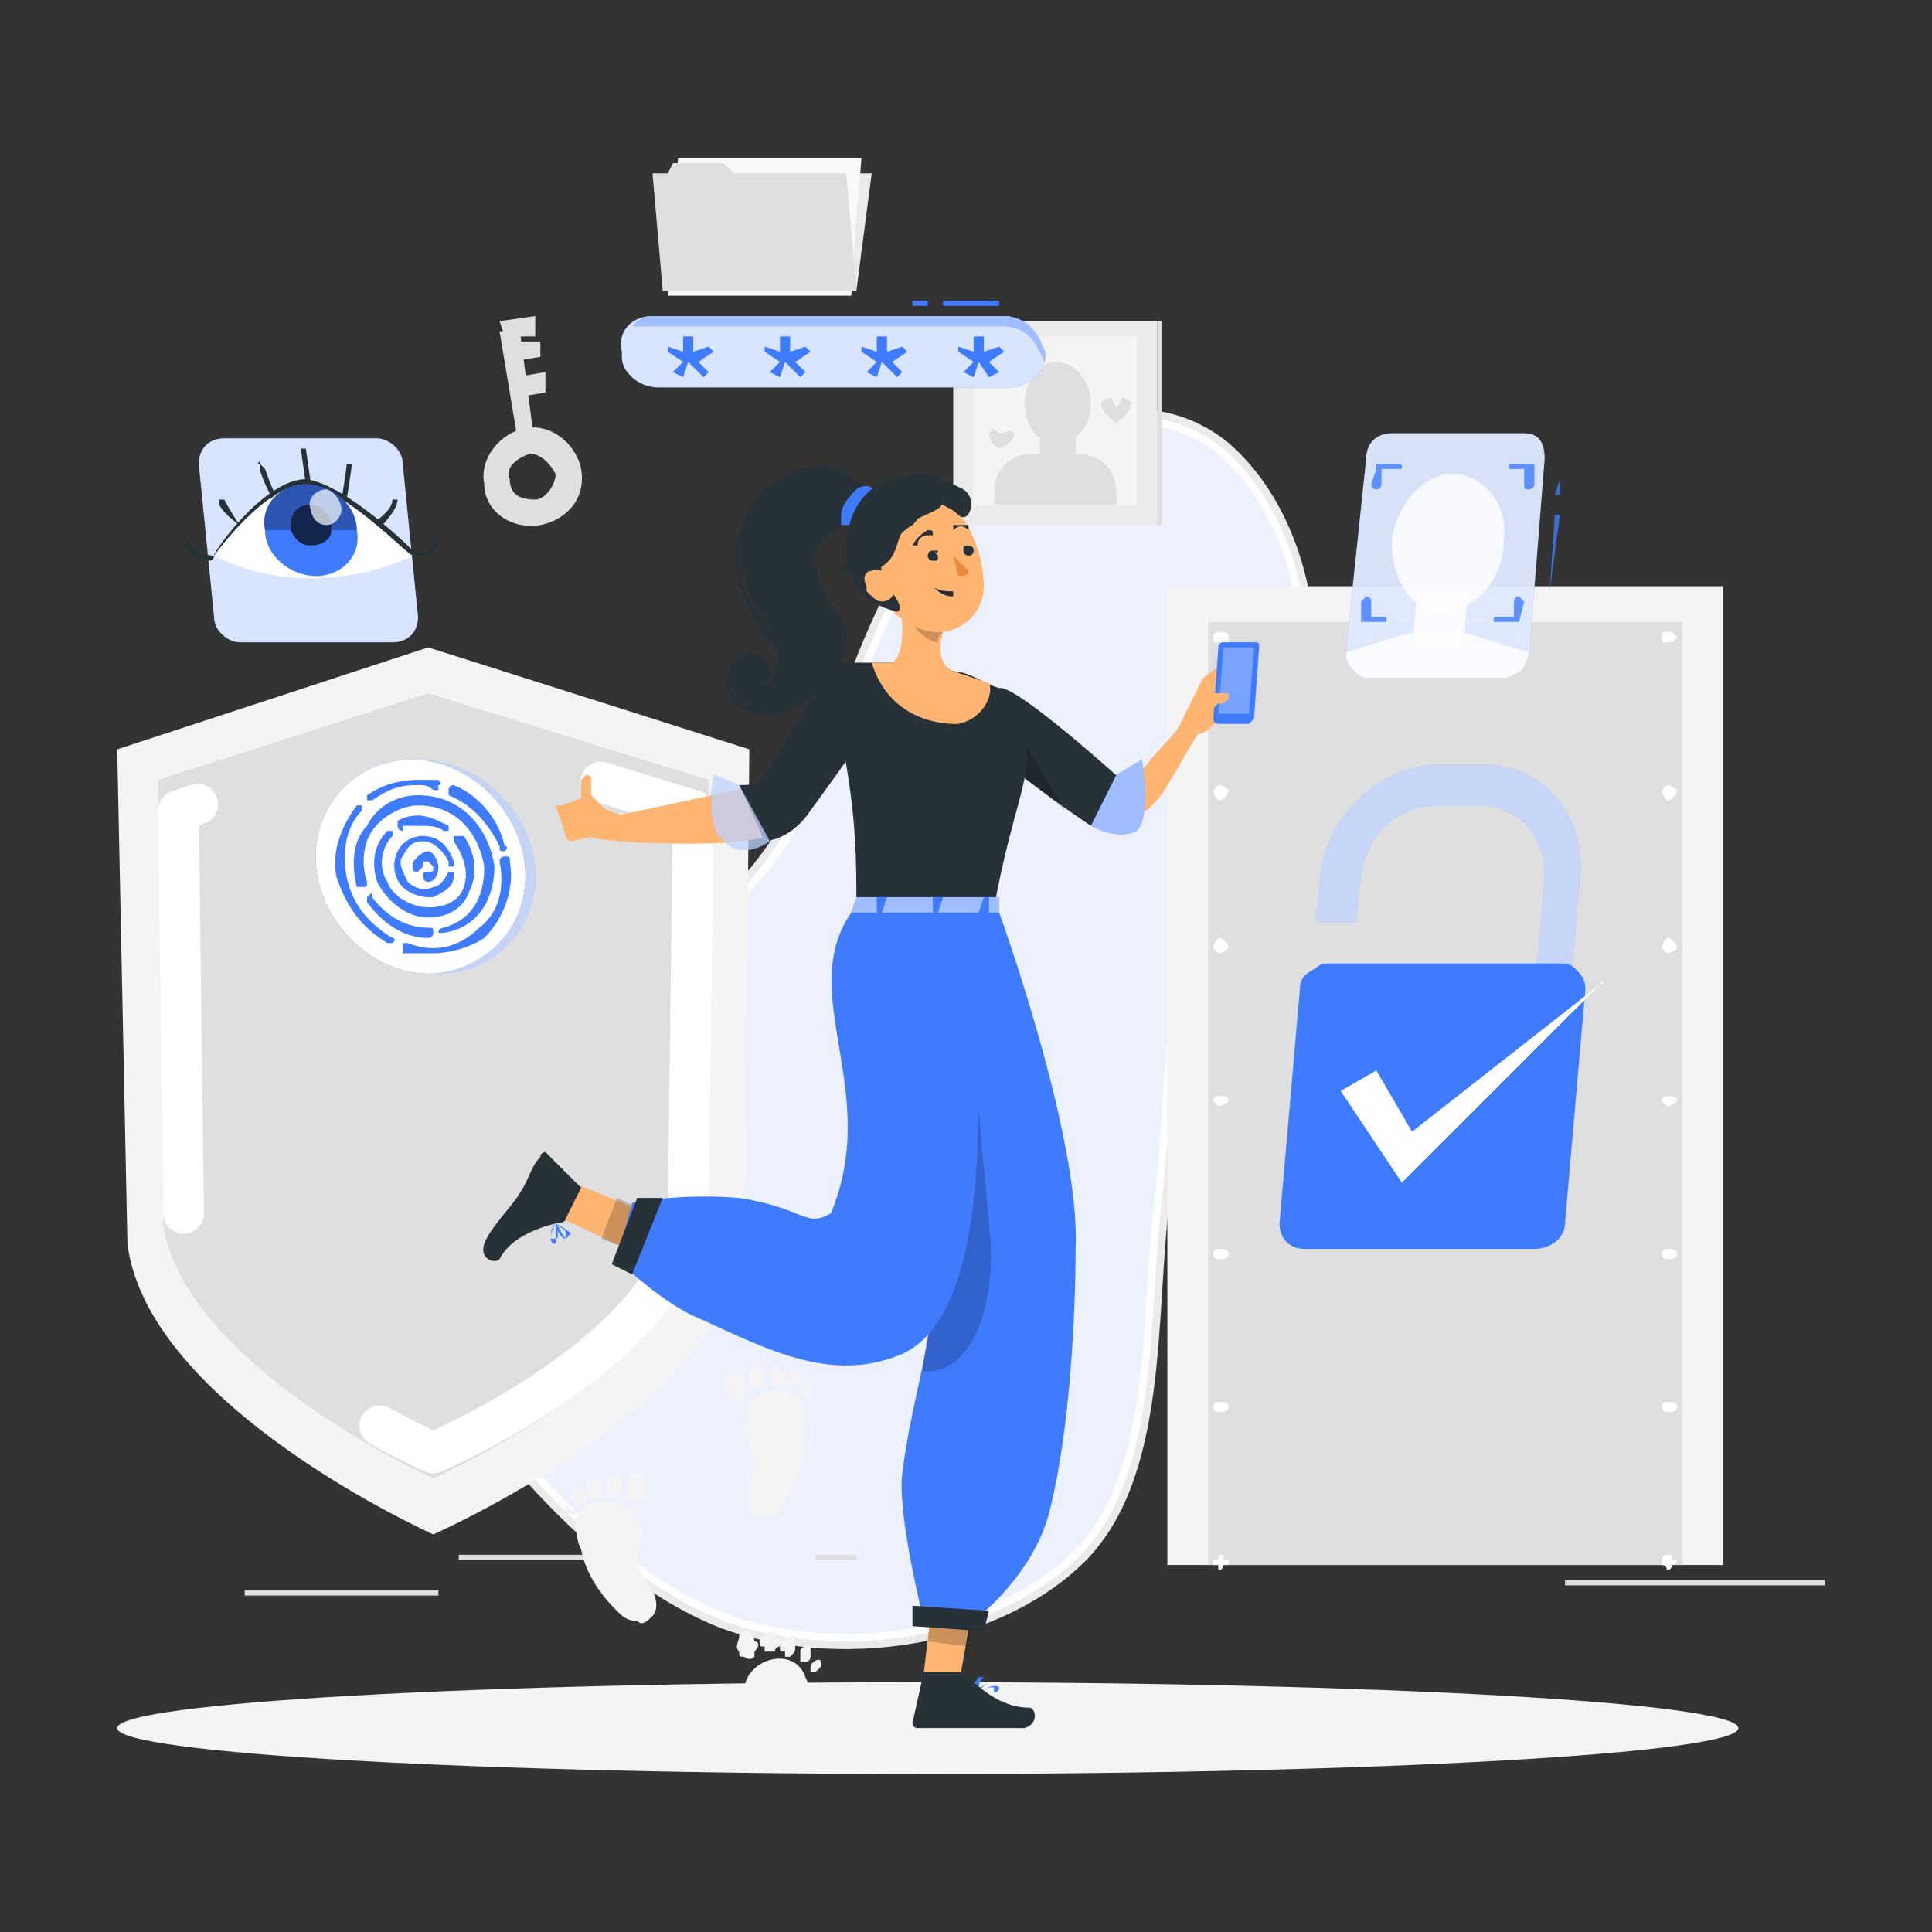 <svg xmlns="http://www.w3.org/2000/svg" xmlns:xlink="http://www.w3.org/1999/xlink" xmlns:xodm="http://www.corel.com/coreldraw/odm/2003" xml:space="preserve" width="625px" height="625px" style="shape-rendering:geometricPrecision; text-rendering:geometricPrecision; image-rendering:optimizeQuality; fill-rule:evenodd; clip-rule:evenodd" viewBox="0 0 3.79 3.79"><rect x="0" y="0" width="3.79" height="3.79" fill="#333333" stroke="none"/> <defs> <style type="text/css"> .str0 {stroke:white;stroke-width:0.03;stroke-miterlimit:2.613;stroke-opacity:0.902} .str1 {stroke:white;stroke-width:0.08;stroke-linecap:round;stroke-linejoin:round;stroke-miterlimit:10;stroke-dasharray:0.83} .fil24 {fill:none} .fil4 {fill:none;fill-rule:nonzero} .fil15 {fill:#263138;fill-rule:nonzero} .fil8 {fill:#3F7BFF;fill-rule:nonzero} .fil3 {fill:#DFDFDF;fill-rule:nonzero} .fil6 {fill:#EBEBEB;fill-rule:nonzero} .fil23 {fill:#ED893D;fill-rule:nonzero} .fil0 {fill:#F4F4F4;fill-rule:nonzero} .fil7 {fill:#F9F9F9;fill-rule:nonzero} .fil20 {fill:#FFB572;fill-rule:nonzero} .fil5 {fill:white;fill-rule:nonzero} .fil22 {fill:black;fill-rule:nonzero;fill-opacity:0.2} .fil16 {fill:black;fill-rule:nonzero;fill-opacity:0.302} .fil21 {fill:white;fill-rule:nonzero;fill-opacity:0.302} .fil9 {fill:#3F7BFF;fill-rule:nonzero;fill-opacity:0.4} .fil10 {fill:white;fill-rule:nonzero;fill-opacity:0.4} .fil14 {fill:#3F7BFF;fill-rule:nonzero;fill-opacity:0.502} .fil12 {fill:white;fill-rule:nonzero;fill-opacity:0.502} .fil17 {fill:black;fill-rule:nonzero;fill-opacity:0.702} .fil19 {fill:#3F7BFF;fill-rule:nonzero;fill-opacity:0.702} .fil18 {fill:white;fill-rule:nonzero;fill-opacity:0.702} .fil13 {fill:#3F7BFF;fill-rule:nonzero;fill-opacity:0.8} .fil11 {fill:white;fill-rule:nonzero;fill-opacity:0.8} .fil1 {fill:#3F7BFF;fill-rule:nonzero;fill-opacity:0.902} .fil2 {fill:white;fill-rule:nonzero;fill-opacity:0.902} </style> </defs> <g id="DESIGNED_x0020_BY_x0020_FREEPIK">  <g id="_1991845015312"> <g> <path class="fil0" d="M1.82 3.3c0.88,0 1.59,0.04 1.59,0.09 0,0.05 -0.71,0.09 -1.59,0.09 -0.88,0 -1.59,-0.04 -1.59,-0.09 0,-0.05 0.71,-0.09 1.59,-0.09z"></path> </g> <g> <g> <path class="fil1" d="M1.89 0.97c-0.12,0.12 -0.18,0.28 -0.24,0.44 -0.06,0.15 -0.14,0.31 -0.28,0.41 -0.1,0.06 -0.25,0.03 -0.35,0.09 -0.17,0.08 -0.24,0.16 -0.28,0.34 -0.05,0.23 0.32,0.79 0.68,0.93 0.22,0.08 0.52,0.04 0.69,-0.12 0.17,-0.16 0.14,-0.48 0.17,-0.71 0.02,-0.17 0.01,-0.34 0.07,-0.5 0.05,-0.14 0.15,-0.26 0.19,-0.4 0.06,-0.19 0.01,-0.44 -0.14,-0.57 -0.16,-0.13 -0.39,-0.04 -0.51,0.09z"></path> </g> <g> <path class="fil2 str0" d="M1.89 0.97c-0.12,0.12 -0.18,0.28 -0.24,0.44 -0.06,0.15 -0.14,0.31 -0.28,0.41 -0.1,0.06 -0.25,0.03 -0.35,0.09 -0.17,0.08 -0.24,0.16 -0.28,0.34 -0.05,0.23 0.32,0.79 0.68,0.93 0.22,0.08 0.52,0.04 0.69,-0.12 0.17,-0.16 0.14,-0.48 0.17,-0.71 0.02,-0.17 0.01,-0.34 0.07,-0.5 0.05,-0.14 0.15,-0.26 0.19,-0.4 0.06,-0.19 0.01,-0.44 -0.14,-0.57 -0.16,-0.13 -0.39,-0.04 -0.51,0.09z"></path> </g> </g> <g> <g> <g> <path class="fil0" d="M1.47 1.47l-0.01 0.97c-0.04,0.32 -0.61,0.57 -0.61,0.57 0,0 -0.56,-0.25 -0.6,-0.57l-0.02 -0.97 0.61 -0.2 0.63 0.2z"></path> </g> <path class="fil3" d="M1.39 1.53l-0.01 0.87c-0.03,0.28 -0.53,0.5 -0.53,0.5 0,0 -0.49,-0.22 -0.53,-0.5l-0.01 -0.87 0.53 -0.17 0.55 0.17z"></path> </g> <line class="fil4 str1" x1="1.36" y1="1.59" x2="1.35" y2="2.38"></line> <path class="fil4 str1" d="M1.35 2.38c-0.03,0.27 -0.5,0.47 -0.5,0.47 0,0 -0.46,-0.2 -0.49,-0.47"></path> <polyline class="fil4 str1" points="0.36,2.38 0.35,1.59 0.84,1.43 1.36,1.59 "></polyline> </g> <g> <g> <polygon class="fil0" points="3.38,3.07 2.29,3.07 2.29,1.15 3.38,1.15 "></polygon> <polygon class="fil3" points="3.3,3.07 2.37,3.07 2.37,1.22 3.3,1.22 "></polygon> </g> <g> <g> <path class="fil5" d="M2.39 3.08c0,0 0,0 0,0 0,-0.01 0,-0.01 0,-0.01 -0.01,0 -0.01,0 -0.01,0 0,0 0,0 0,-0.01 0,0 0,0 0.01,0 0,-0.01 0,-0.01 0.01,-0.01 0,0 0,0 0,0 0,0 0,0 0,0 0,0 0,0 0,0.01 0,0 0,0 0,0 0.01,0 0.01,0 0.01,0 0,0 0,0 0,0 0,0 0,0 0,0 0,0.01 0,0.01 0,0.01 0,0 -0.01,0 -0.01,0 0,0 0,0.01 -0.01,0.01z"></path> </g> <g> <path class="fil5" d="M2.38 2.76c0,-0.01 0.01,-0.01 0.01,-0.01 0.01,0 0.02,0 0.02,0.01 0,0.01 -0.01,0.01 -0.02,0.01 0,0 -0.01,0 -0.01,-0.01zm0 -0.3l0 0c0,-0.01 0.01,-0.01 0.01,-0.01 0.01,0 0.02,0 0.02,0.01 0,0.01 -0.01,0.01 -0.02,0.01 0,0 -0.01,0 -0.01,-0.01zm0 -0.3l0 0c0,-0.01 0.01,-0.01 0.01,-0.01 0.01,0 0.02,0 0.02,0.01 0,0 -0.01,0.01 -0.02,0.01 0,0 -0.01,-0.01 -0.01,-0.01zm0 -0.3l0 0c0,-0.01 0.01,-0.02 0.01,-0.02 0.01,0 0.02,0.01 0.02,0.02 0,0 -0.01,0.01 -0.02,0.01 0,0 -0.01,-0.01 -0.01,-0.01zm0 -0.31l0 0c0,0 0.01,-0.01 0.01,-0.01 0.01,0 0.02,0.01 0.02,0.01 0,0.01 -0.01,0.02 -0.02,0.02 0,0 -0.01,-0.01 -0.01,-0.02z"></path> </g> <g> <path class="fil5" d="M2.39 1.26c0,0 0,0 0,0 0,0 -0.01,0 -0.01,0 0,0 0,0 0,0 0,-0.01 0,-0.01 0,-0.01 0,0 0,0 0,0 0,0 0,-0.01 0.01,-0.01 0,0 0,0 0,0 0,0 0,0 0,0 0,0 0,0 0,0 0,0 0.01,0 0.01,0 0,0 0,0 0,0 0,0 0,0 0,0 0,0 0,0 0,0 0.01,0 0.01,0.01 0.01,0.01 0,0 0,0 0,0 0,0 0,0 0,0.01 0,0 0,0 -0.01,0 0,0 0,0 0,0 0,0 0,0 -0.01,0z"></path> </g> <g> <path class="fil5" d="M2.97 1.25c0,-0.01 0,-0.01 0.01,-0.01 0.01,0 0.01,0 0.01,0.01 0,0.01 0,0.01 -0.01,0.01 -0.01,0 -0.01,0 -0.01,-0.01zm-0.29 0l0 0c0,-0.01 0,-0.01 0.01,-0.01 0,0 0.01,0 0.01,0.01 0,0.01 -0.01,0.01 -0.01,0.01 -0.01,0 -0.01,0 -0.01,-0.01z"></path> </g> <g> <path class="fil5" d="M3.27 1.26c0,0 0,0 0,0 0,0 0,0 0,0 0,0 0,0 0,0 0,0 -0.01,0 -0.01,0 0,0 0,-0.01 0,-0.01 0,0 0,-0.01 0,-0.01 0,0 0.01,0 0.01,0 0,0 0,0 0,0 0,0 0,0 0,0 0,0 0,0 0.01,0 0,0 0,0 0,0 0,0 0,0 0,0 0,0 0,0 0,0 0,0 0.01,0.01 0.01,0.01 0,0 -0.01,0.01 -0.01,0.01 0,0 0,0 0,0 0,0 0,0 0,0 0,0 0,0 0,0 -0.01,0 -0.01,0 -0.01,0z"></path> </g> <g> <path class="fil5" d="M3.26 2.76c0,-0.01 0.01,-0.01 0.01,-0.01 0.01,0 0.02,0 0.02,0.01 0,0.01 -0.01,0.01 -0.02,0.01 0,0 -0.01,0 -0.01,-0.01zm0 -0.3l0 0c0,-0.01 0.01,-0.01 0.01,-0.01 0.01,0 0.02,0 0.02,0.01 0,0.01 -0.01,0.01 -0.02,0.01 0,0 -0.01,0 -0.01,-0.01zm0 -0.3l0 0c0,-0.01 0.01,-0.01 0.01,-0.01 0.01,0 0.02,0 0.02,0.01 0,0 -0.01,0.01 -0.02,0.01 0,0 -0.01,-0.01 -0.01,-0.01zm0 -0.3l0 0c0,-0.01 0.01,-0.02 0.01,-0.02 0.01,0 0.02,0.01 0.02,0.02 0,0 -0.01,0.01 -0.02,0.01 0,0 -0.01,-0.01 -0.01,-0.01zm0 -0.31l0 0c0,0 0.01,-0.01 0.01,-0.01 0.01,0 0.02,0.01 0.02,0.01 0,0.01 -0.01,0.02 -0.02,0.02 0,0 -0.01,-0.01 -0.01,-0.02z"></path> </g> <g> <path class="fil5" d="M3.27 3.08c0,0 0,-0.01 -0.01,-0.01 0,0 0,0 0,-0.01 0,0 0,0 0,0 0,-0.01 0.01,-0.01 0.01,-0.01 0,0 0,0 0,0 0,0 0,0 0,0 0,0 0,0 0.01,0 0,0 0,0 0,0 0,0 0,0 0,0 0,0 0,0 0,0.01 0,0 0.01,0 0.01,0 0,0.01 -0.01,0.01 -0.01,0.01 0,0 0,0.01 -0.01,0.01z"></path> </g> </g> </g> <g> <polygon class="fil3" points="0.21,3.07 0.55,3.07 0.55,3.07 0.21,3.07 "></polygon> <polygon class="fil3" points="0.9,3.05 1.24,3.05 1.24,3.06 0.9,3.06 "></polygon> <polygon class="fil3" points="1.6,3.05 1.68,3.05 1.68,3.06 1.6,3.06 "></polygon> <polygon class="fil3" points="0.48,3.12 0.86,3.12 0.86,3.13 0.48,3.13 "></polygon> <polygon class="fil3" points="1.99,3.07 2.17,3.07 2.17,3.07 1.99,3.07 "></polygon> <polygon class="fil3" points="2.24,3.07 2.47,3.07 2.47,3.07 2.24,3.07 "></polygon> <polygon class="fil3" points="3.07,3.1 3.58,3.1 3.58,3.11 3.07,3.11 "></polygon> </g> <g> <polygon class="fil6" points="1.68,0.57 1.31,0.57 1.33,0.34 1.71,0.34 "></polygon> <polygon class="fil7" points="1.69,0.31 1.68,0.43 1.67,0.58 1.31,0.58 1.33,0.31 "></polygon> <polygon class="fil3" points="1.66,0.34 1.68,0.57 1.3,0.57 1.28,0.34 1.31,0.34 1.32,0.32 1.42,0.32 1.44,0.34 "></polygon> </g> <g> <g> <polygon class="fil6" points="2.27,1.03 1.87,1.03 1.87,0.63 2.27,0.63 "></polygon> <polygon class="fil3" points="2.27,0.63 2.28,0.63 2.28,1.03 2.27,1.03 "></polygon> <polygon class="fil0" points="2.23,0.99 1.91,0.99 1.91,0.66 2.23,0.66 "></polygon> <polygon class="fil3" points="1.91,0.99 1.91,0.99 1.91,0.66 1.91,0.66 "></polygon> </g> <g> <g> <path class="fil3" d="M2.01 0.79c0,0.05 0.03,0.08 0.06,0.08 0.04,0 0.07,-0.03 0.07,-0.08 0,-0.04 -0.03,-0.08 -0.07,-0.08 -0.03,0 -0.06,0.04 -0.06,0.08z"></path> <polygon class="fil3" points="2.04,0.92 2.11,0.92 2.11,0.85 2.04,0.85 "></polygon> <path class="fil3" d="M1.95 0.99l0.24 0 0 -0.02c0,-0.05 -0.03,-0.08 -0.08,-0.08l-0.08 0c-0.05,0 -0.08,0.03 -0.08,0.08l0 0.02z"></path> </g> <path class="fil3" d="M1.94 0.85c0,0.02 0.02,0.03 0.02,0.03 0,0 0.03,-0.01 0.03,-0.03 0,0 -0.01,-0.01 -0.02,0 0,0 -0.01,0 -0.01,0 0,0 0,0 -0.01,-0.01 0,0 -0.01,0.01 -0.01,0.01z"></path> <path class="fil3" d="M2.16 0.79c0,0.02 0.03,0.04 0.03,0.04 0,0 0.03,-0.02 0.03,-0.04 0,0 -0.01,-0.01 -0.02,-0.01 0,0.01 -0.01,0.02 -0.01,0.02 0,0 -0.01,-0.02 -0.01,-0.02 -0.01,0 -0.02,0.01 -0.02,0.01z"></path> </g> </g> <g> <path class="fil0" d="M1.46 2.8c0,0.02 0.02,0.05 0.02,0.07 0,0.02 -0.01,0.04 -0.01,0.05 -0.01,0.02 0,0.04 0.01,0.05 0.01,0.01 0.03,0.01 0.04,0 0.01,0 0.02,-0.02 0.02,-0.03 0.03,-0.04 0.04,-0.08 0.04,-0.13 0,-0.02 0,-0.04 -0.01,-0.06 -0.04,-0.05 -0.12,-0.01 -0.11,0.05z"></path> <g> <path class="fil0" d="M1.43 2.74c0,0 0.01,0 0.01,0.01 0.01,0 0.01,0 0.02,-0.01 0,0 0,-0.01 0,-0.01 0,-0.01 0,-0.02 0,-0.03 -0.01,0 -0.02,-0.01 -0.02,-0.01 -0.01,0.01 -0.02,0.01 -0.02,0.02 0,0.01 0,0.02 0.01,0.03z"></path> <path class="fil0" d="M1.5 2.69c-0.01,-0.01 -0.01,-0.01 -0.02,-0.01 -0.01,0 -0.01,0.01 -0.01,0.01 0,0.01 0,0.01 0,0.01 0,0 0,0.01 0,0.01 0,0 0,0.01 0,0.01 0.01,0 0.01,0 0.01,0 0.01,0 0.01,0 0.02,0 0,0 0,-0.01 0,-0.01 0,-0.01 0,-0.02 0,-0.02z"></path> <path class="fil0" d="M1.53 2.69c0,-0.01 -0.01,-0.01 -0.01,-0.01 -0.01,0 -0.01,0.01 -0.01,0.01 0,0.01 0,0.01 0,0.01 0,0 0,0.01 0,0.01 0,0 0,0 0,0.01 0.01,0 0.01,0 0.01,0 0.01,0 0.01,0 0.01,0 0.01,-0.01 0.01,-0.01 0.01,-0.02 0,0 0,-0.01 -0.01,-0.01z"></path> <path class="fil0" d="M1.57 2.7c-0.01,-0.01 -0.01,-0.01 -0.02,-0.01 0,0 0,0.01 0,0.01 0,0.01 -0.01,0.01 -0.01,0.01 0,0 0,0 0,0.01 0.01,0 0.01,0 0.01,0 0,0 0,0 0.01,0 0,0 0,0 0,0 0.01,0 0.01,-0.01 0.01,-0.01 0,-0.01 0,-0.01 0,-0.01z"></path> <path class="fil0" d="M1.57 2.73c0,0 0,0 0,0 0,0.01 0.01,0.01 0.01,0.01 0,0 0,0 0.01,0 0,-0.01 0,-0.01 0,-0.01 0,-0.01 0,-0.01 0,-0.01 -0.01,-0.02 -0.02,0 -0.02,0.01z"></path> </g> </g> <g> <path class="fil0" d="M1.58 3.35c0.01,-0.02 0.01,-0.04 0,-0.06 -0.02,-0.06 -0.11,-0.04 -0.12,0.02l0.12 0.04z"></path> <g> <path class="fil0" d="M1.45 3.24c0,0.01 0,0.01 0.01,0.01 0,0 0.01,0.01 0.02,0 0,0 0,-0.01 0,-0.01 0.01,-0.01 0.01,-0.02 0,-0.02 0,-0.01 -0.01,-0.02 -0.01,-0.02 -0.01,0 -0.02,0 -0.02,0.01 0,0.01 -0.01,0.02 0,0.03z"></path> <path class="fil0" d="M1.52 3.21c0,-0.01 0,-0.01 -0.01,-0.01 0,0 -0.01,0 -0.01,0.01 0,0 0,0 -0.01,0 0,0.01 0,0.01 0,0.01 0,0.01 0,0.01 0.01,0.01 0,0.01 0,0.01 0,0.01 0.01,0 0.01,0 0.02,0 0,0 0,-0.01 0.01,-0.01 0,-0.01 0,-0.01 -0.01,-0.02z"></path> <path class="fil0" d="M1.56 3.22c0,-0.01 0,-0.01 -0.01,-0.01 -0.01,0 -0.01,0 -0.01,0.01 0,0 0,0 -0.01,0 0,0.01 0,0.01 0,0.01 0,0.01 0,0.01 0.01,0.01 0,0 0,0.01 0,0.01 0.01,0 0.01,0 0.01,0 0.01,-0.01 0.01,-0.01 0.01,-0.02 0,0 0,-0.01 0,-0.01z"></path> <path class="fil0" d="M1.59 3.23c0,0 0,0 -0.01,0 0,0 -0.01,0 -0.01,0.01 0,0 0,0 0,0 0,0 0,0.01 0,0.01 0,0 0,0 0,0.01 0,0 0,0 0,0 0.01,0 0.01,0 0.01,0 0.01,0 0.01,-0.01 0.01,-0.01 0,-0.01 0,-0.01 0,-0.02z"></path> <path class="fil0" d="M1.59 3.27c0,0 0,0 0,0 0,0.01 0,0.01 0,0.01 0,0 0.01,0 0.01,0 0,0 0.01,-0.01 0.01,-0.01 0,0 0,-0.01 0,-0.01 0,-0.01 -0.02,0 -0.02,0.01z"></path> </g> </g> <g> <path class="fil0" d="M1.26 3c0,0.02 -0.01,0.05 -0.01,0.07 0.01,0.02 0.02,0.04 0.03,0.05 0.01,0.02 0.01,0.04 0,0.05 -0.01,0.01 -0.02,0.02 -0.03,0.01 -0.02,0 -0.03,-0.01 -0.04,-0.02 -0.03,-0.03 -0.06,-0.07 -0.07,-0.12 -0.01,-0.02 -0.01,-0.04 -0.01,-0.06 0.03,-0.06 0.12,-0.04 0.13,0.02z"></path> <g> <path class="fil0" d="M1.27 2.93c0,0.01 -0.01,0.01 -0.01,0.01 -0.01,0.01 -0.01,0.01 -0.02,0 -0.01,0 -0.01,0 -0.01,-0.01 0,-0.01 0,-0.02 0,-0.02 0,-0.01 0.01,-0.02 0.02,-0.02 0.01,0 0.01,0.01 0.02,0.01 0,0.01 0,0.02 0,0.03z"></path> <path class="fil0" d="M1.19 2.9c0,0 0.01,-0.01 0.01,-0.01 0.01,0 0.02,0.01 0.02,0.01 0,0 0,0.01 0,0.01 0,0 0,0 0,0.01 0,0 0,0 0,0.01 0,0 -0.01,0 -0.01,0 0,0.01 -0.01,0.01 -0.01,0 -0.01,0 -0.01,0 -0.01,-0.01 0,0 0,-0.01 0,-0.02z"></path> <path class="fil0" d="M1.15 2.91c0,0 0.01,-0.01 0.01,-0.01 0.01,0 0.02,0.01 0.02,0.01 0,0 0,0.01 0,0.01 0,0 0,0 0,0.01 0,0 0,0 0,0 0,0.01 0,0.01 -0.01,0.01 0,0 -0.01,0 -0.01,0 0,0 -0.01,-0.01 -0.01,-0.01 0,-0.01 0,-0.01 0,-0.02z"></path> <path class="fil0" d="M1.12 2.93c0,-0.01 0.01,-0.01 0.01,-0.01 0.01,0 0.01,0.01 0.01,0.01 0.01,0 0.01,0 0.01,0.01 0,0 0,0 0,0 0,0.01 0,0.01 0,0.01 0,0 -0.01,0 -0.01,0 0,0 -0.01,0 -0.01,0 0,0 0,0 -0.01,-0.01 0,0 0,-0.01 0,-0.01z"></path> <path class="fil0" d="M1.12 2.96c0.01,0 0.01,0.01 0.01,0.01 0,0 0,0 -0.01,0 0,0.01 0,0 0,0 -0.01,0 -0.01,0 -0.01,0 0,-0.01 0,-0.01 0,-0.01 0,-0.02 0.01,0 0.01,0z"></path> </g> </g> <g> <g> <path class="fil3" d="M1.06 1.03c-0.06,0.01 -0.11,-0.03 -0.11,-0.08 -0.01,-0.05 0.03,-0.1 0.08,-0.11 0.05,-0.01 0.1,0.03 0.11,0.08 0.01,0.06 -0.03,0.1 -0.08,0.11zm-0.02 -0.14l0 0c-0.03,0.01 -0.05,0.03 -0.04,0.05 0,0.03 0.02,0.04 0.05,0.04 0.02,0 0.04,-0.03 0.04,-0.05 -0.01,-0.02 -0.03,-0.04 -0.05,-0.04z"></path> </g> <g> <g> <polygon class="fil3" points="1.05,0.88 1.02,0.89 0.98,0.65 1.02,0.65 "></polygon> </g> <g> <g> <polygon class="fil3" points="1.05,0.66 0.99,0.66 0.98,0.63 1.05,0.62 "></polygon> </g> <g> <polygon class="fil3" points="1.06,0.7 1,0.71 0.99,0.67 1.06,0.67 "></polygon> </g> <g> <polygon class="fil3" points="1.07,0.77 1.01,0.78 1.01,0.74 1.07,0.73 "></polygon> </g> </g> </g> </g> <g> <g> <g> <path class="fil8" d="M1.03 1.7c0.01,0.11 -0.07,0.21 -0.19,0.21 -0.11,0 -0.21,-0.1 -0.22,-0.21 -0.01,-0.11 0.07,-0.21 0.19,-0.21 0.11,0 0.21,0.1 0.22,0.21z"></path> </g> <g> <path class="fil5" d="M1.03 1.7c0.01,0.11 -0.07,0.21 -0.19,0.21 -0.11,0 -0.21,-0.1 -0.22,-0.21 -0.01,-0.11 0.07,-0.21 0.19,-0.21 0.11,0 0.21,0.1 0.22,0.21z"></path> </g> </g> <g> <g> <path class="fil8" d="M0.73 1.57c-0.01,0 -0.01,0 -0.01,0 0,-0.01 0,-0.01 0,-0.01 0.03,-0.02 0.06,-0.03 0.1,-0.03 0,0 0,0 0,0 0,0 0.01,0 0.01,0 0,0.01 -0.01,0.01 -0.01,0.01 0,0 0,0 0,0 -0.04,0 -0.06,0.01 -0.09,0.03 0,0 0,0 0,0z"></path> </g> <g> <path class="fil8" d="M0.77 1.85c-0.01,0 -0.01,0 -0.01,0 -0.05,-0.03 -0.08,-0.07 -0.1,-0.13 -0.01,-0.05 0.01,-0.1 0.04,-0.14 0,0 0.01,0 0.01,0 0,0 0,0.01 0,0.01 -0.03,0.03 -0.04,0.08 -0.03,0.13 0.01,0.05 0.04,0.09 0.09,0.12 0,0 0.01,0 0,0.01 0,0 0,0 0,0z"></path> </g> <g> <path class="fil8" d="M0.85 1.87c-0.02,0 -0.04,0 -0.06,0 0,-0.01 0,-0.01 0,-0.02 0,0 0,0 0.01,0 0.05,0.02 0.1,0.01 0.14,-0.03 0.04,-0.03 0.05,-0.08 0.04,-0.13 0,-0.01 0.01,-0.01 0.01,-0.01 0.01,0 0.01,0 0.01,0.01 0.01,0.05 -0.01,0.11 -0.05,0.15 -0.03,0.02 -0.07,0.03 -0.1,0.03z"></path> </g> <g> <path class="fil8" d="M0.99 1.67c-0.01,0 -0.01,0 -0.01,-0.01 -0.02,-0.04 -0.05,-0.08 -0.1,-0.1 0,-0.01 0,-0.01 0,-0.01 0,-0.01 0.01,-0.01 0.01,-0.01 0.05,0.02 0.09,0.07 0.1,0.12 0.01,0 0,0.01 0,0.01 0,0 0,0 0,0z"></path> </g> <g> <path class="fil8" d="M0.86 1.55c0,0 0,0 -0.01,0 -0.01,-0.01 -0.02,-0.01 -0.03,-0.01 -0.01,0 -0.01,0 -0.01,-0.01 0,0 0,0 0.01,0l0 0c0.01,0 0.03,0 0.04,0 0,0 0.01,0.01 0,0.01 0,0 0,0.01 0,0.01z"></path> </g> <g> <path class="fil8" d="M0.71 1.74c0,0 0,0 -0.01,0 -0.01,-0.04 -0.01,-0.09 0.02,-0.12 0.02,-0.04 0.06,-0.06 0.1,-0.06 0,0 0,0 0,0 0.01,0 0.01,0.01 0.01,0.01 0,0.01 0,0.01 -0.01,0.01 0,0 0,0 0,0 -0.03,0 -0.07,0.02 -0.09,0.05 -0.02,0.03 -0.02,0.07 -0.01,0.1 0,0.01 0,0.01 -0.01,0.01 0,0 0,0 0,0z"></path> </g> <g> <path class="fil8" d="M0.84 1.84c0,0 0,0 0,0 -0.05,0 -0.09,-0.03 -0.12,-0.07 0,-0.01 0,-0.01 0,-0.01 0.01,-0.01 0.01,-0.01 0.01,0 0.03,0.04 0.07,0.06 0.11,0.06 0.01,0 0.01,0 0.01,0.01 0,0 0,0.01 -0.01,0.01z"></path> </g> <g> <path class="fil8" d="M0.87 1.83c0,0 0,0 -0.01,0 0,-0.01 0.01,-0.01 0.01,-0.01 0.07,-0.02 0.08,-0.08 0.08,-0.12 -0.01,-0.06 -0.05,-0.12 -0.13,-0.12 0,0 -0.01,0 -0.01,-0.01 0,0 0.01,-0.01 0.01,-0.01l0 0c0.09,0 0.14,0.07 0.15,0.14 0,0.06 -0.03,0.12 -0.1,0.13 0,0 0,0 0,0z"></path> </g> <g> <path class="fil8" d="M0.79 1.63c-0.01,0 -0.01,-0.01 -0.01,-0.01 0,0 0,-0.01 0,-0.01 0.02,-0.01 0.03,-0.01 0.04,-0.01 0.01,0 0.01,0 0.01,0.01 0,0 0,0.01 -0.01,0.01 -0.01,0 -0.02,0 -0.03,0 0,0 0,0.01 0,0.01z"></path> </g> <g> <path class="fil8" d="M0.84 1.8c-0.04,0 -0.08,-0.03 -0.1,-0.07 -0.01,-0.03 -0.01,-0.07 0.02,-0.1 0,0 0,0 0.01,0 0,0 0,0.01 0,0.01 -0.02,0.02 -0.03,0.06 -0.01,0.09 0.01,0.03 0.05,0.05 0.08,0.05 0.03,0 0.06,-0.01 0.07,-0.04 0.01,-0.03 0,-0.06 -0.02,-0.09 0,0 0,-0.01 0,-0.01 0.01,0 0.01,0 0.02,0 0.02,0.03 0.03,0.07 0.01,0.11 -0.01,0.03 -0.04,0.05 -0.08,0.05 0,0 0,0 0,0z"></path> </g> <g> <path class="fil8" d="M0.88 1.63c-0.01,0 -0.01,0 -0.01,0 -0.01,-0.01 -0.03,-0.01 -0.05,-0.01 0,0 0,-0.01 0,-0.01 0,-0.01 0,-0.01 0,-0.01 0.02,0 0.04,0.01 0.06,0.02 0,0 0,0 0,0.01 0,0 0,0 0,0z"></path> </g> <g> <path class="fil8" d="M0.84 1.76c-0.02,0 -0.04,-0.01 -0.05,-0.02 -0.02,-0.02 -0.02,-0.05 -0.01,-0.07 0.01,-0.02 0.03,-0.03 0.05,-0.03 0,0 0.01,0 0.01,0.01 0,0 -0.01,0 -0.01,0 -0.02,0 -0.03,0.01 -0.04,0.03 -0.01,0.01 0,0.03 0.01,0.05 0.01,0.01 0.03,0.02 0.05,0.01 0.01,0 0.02,-0.01 0.03,-0.03 0,0 0,0 0.01,0 0,0 0,0 0,0.01 0,0.02 -0.02,0.03 -0.04,0.04 0,0 -0.01,0 -0.01,0z"></path> </g> <g> <path class="fil8" d="M0.88 1.7c0,0 0,-0.01 0,-0.01 -0.01,-0.02 -0.03,-0.04 -0.05,-0.04 -0.01,0 -0.01,0 -0.01,0 0,-0.01 0,-0.01 0.01,-0.01l0 0c0.03,0 0.05,0.02 0.06,0.05 0,0 0,0 0,0.01 0,0 -0.01,0 -0.01,0z"></path> </g> <g> <g> <path class="fil8" d="M0.84 1.73c-0.01,0 -0.01,-0.01 -0.01,-0.01 0,-0.01 0,-0.01 0.01,-0.01 0.01,0 0.01,0 0.01,-0.01 0,0 -0.01,-0.01 -0.01,-0.01 -0.01,0 -0.01,0 -0.01,0 0,0 0,0.01 0,0.01 0,0 -0.01,0.01 -0.01,0.01 -0.01,0 -0.01,0 -0.01,-0.01 0,-0.01 0,-0.01 0.01,-0.02 0,0 0.01,-0.01 0.02,-0.01 0.01,0 0.02,0.02 0.02,0.03 0,0.02 -0.01,0.03 -0.02,0.03 0,0 0,0 0,0z"></path> </g> </g> <g> <g> <path class="fil9" d="M1.05 1.7c0.01,0.11 -0.07,0.21 -0.19,0.21 0,0 0,0 -0.01,0 0.11,-0.01 0.19,-0.1 0.18,-0.21 -0.01,-0.11 -0.1,-0.2 -0.21,-0.21 0,0 0,0 0,0 0.12,0 0.22,0.1 0.23,0.21z"></path> </g> <g> <path class="fil10" d="M1.05 1.7c0.01,0.11 -0.07,0.21 -0.19,0.21 0,0 0,0 -0.01,0 0.11,-0.01 0.19,-0.1 0.18,-0.21 -0.01,-0.11 -0.1,-0.2 -0.21,-0.21 0,0 0,0 0,0 0.12,0 0.22,0.1 0.23,0.21z"></path> </g> </g> </g> </g> <g> <g> <path class="fil8" d="M1.22 0.69c0,0 0,0.01 0,0.01 0,0.02 0.01,0.03 0.02,0.04 0.01,0.01 0.03,0.02 0.05,0.02l0.69 0c0.04,0 0.07,-0.03 0.07,-0.06 0,0 0,-0.01 0,-0.01 -0.01,-0.02 -0.01,-0.03 -0.03,-0.05 -0.01,-0.01 -0.03,-0.02 -0.05,-0.02l-0.69 0c-0.04,0 -0.07,0.03 -0.06,0.07z"></path> <path class="fil11" d="M1.22 0.69c0,0 0,0.01 0,0.01 0,0.02 0.01,0.03 0.02,0.04 0.01,0.01 0.03,0.02 0.05,0.02l0.69 0c0.04,0 0.07,-0.03 0.07,-0.06 0,0 0,-0.01 0,-0.01 -0.01,-0.02 -0.01,-0.03 -0.03,-0.05 -0.01,-0.01 -0.03,-0.02 -0.05,-0.02l-0.69 0c-0.04,0 -0.07,0.03 -0.06,0.07z"></path> </g> <g> <path class="fil8" d="M2.05 0.7c0,0 0,0 0,0.01 -0.01,-0.02 -0.02,-0.04 -0.03,-0.05 -0.01,-0.01 -0.03,-0.02 -0.05,-0.02l-0.73 0c0.01,-0.01 0.02,-0.02 0.04,-0.02l0.69 0c0.02,0 0.04,0.01 0.05,0.02 0.02,0.02 0.02,0.03 0.03,0.05 0,0 0,0.01 0,0.01z"></path> <path class="fil12" d="M2.05 0.7c0,0 0,0 0,0.01 -0.01,-0.02 -0.02,-0.04 -0.03,-0.05 -0.01,-0.01 -0.03,-0.02 -0.05,-0.02l-0.73 0c0.01,-0.01 0.02,-0.02 0.04,-0.02l0.69 0c0.02,0 0.04,0.01 0.05,0.02 0.02,0.02 0.02,0.03 0.03,0.05 0,0 0,0.01 0,0.01z"></path> </g> <g> <g> <polygon class="fil8" points="1.93,0.66 1.93,0.69 1.96,0.68 1.97,0.69 1.94,0.71 1.96,0.73 1.94,0.74 1.92,0.71 1.91,0.74 1.89,0.73 1.91,0.71 1.88,0.69 1.88,0.68 1.91,0.69 1.91,0.66 "></polygon> <polygon class="fil8" points="1.74,0.66 1.74,0.69 1.77,0.68 1.78,0.69 1.75,0.71 1.77,0.73 1.76,0.74 1.73,0.71 1.72,0.74 1.7,0.73 1.72,0.71 1.69,0.69 1.69,0.68 1.72,0.69 1.72,0.66 "></polygon> <polygon class="fil8" points="1.55,0.66 1.55,0.69 1.58,0.68 1.59,0.69 1.56,0.71 1.58,0.73 1.57,0.74 1.54,0.71 1.53,0.74 1.51,0.73 1.53,0.71 1.5,0.69 1.5,0.68 1.53,0.69 1.53,0.66 "></polygon> <polygon class="fil8" points="1.36,0.66 1.36,0.69 1.39,0.68 1.4,0.69 1.37,0.71 1.39,0.73 1.38,0.74 1.35,0.71 1.34,0.74 1.32,0.73 1.34,0.71 1.31,0.69 1.31,0.68 1.34,0.69 1.34,0.66 "></polygon> </g> </g> <g> <g> <polygon class="fil8" points="1.82,0.6 1.79,0.6 1.79,0.59 1.82,0.59 "></polygon> </g> <g> <polygon class="fil8" points="1.96,0.6 1.85,0.6 1.85,0.59 1.96,0.59 "></polygon> </g> </g> </g> <g> <g> <path class="fil13" d="M3.03 0.9l-0.03 0.38c0,0.01 -0.01,0.02 -0.01,0.03 -0.01,0.01 -0.03,0.02 -0.04,0.02l-0.27 0c-0.01,0 -0.02,-0.01 -0.02,-0.01 -0.01,-0.01 -0.02,-0.02 -0.02,-0.04l0.04 -0.38c0,-0.03 0.02,-0.05 0.05,-0.05l0.26 0c0.03,0 0.04,0.02 0.04,0.05z"></path> <path class="fil11" d="M3.03 0.9l-0.03 0.38c0,0.01 -0.01,0.02 -0.01,0.03 -0.01,0.01 -0.03,0.02 -0.04,0.02l-0.27 0c-0.01,0 -0.02,-0.01 -0.02,-0.01 -0.01,-0.01 -0.02,-0.02 -0.02,-0.04l0.04 -0.38c0,-0.03 0.02,-0.05 0.05,-0.05l0.26 0c0.03,0 0.04,0.02 0.04,0.05z"></path> </g> <g> <g> <path class="fil13" d="M2.7 0.96c0,0 0,0 0,0 0,0 -0.01,0 -0.01,-0.01l0.01 -0.03c0,-0.01 0,-0.01 0,-0.01l0.04 0c0.01,0 0.01,0 0.01,0.01 0,0 0,0 -0.01,0l-0.03 0 0 0.03c0,0.01 -0.01,0.01 -0.01,0.01z"></path> </g> <g> <path class="fil13" d="M3 0.96c0,0 0,0 0,0 -0.01,0 -0.01,0 -0.01,-0.01l0 -0.03 -0.03 0c0,0 0,0 0,0 0,-0.01 0,-0.01 0,-0.01l0.04 0c0,0 0.01,0 0.01,0 0,0 0,0 0,0.01l0 0.03c0,0.01 -0.01,0.01 -0.01,0.01z"></path> </g> <g> <path class="fil13" d="M2.71 1.22l-0.03 0c-0.01,0 -0.01,0 -0.01,0 0,0 0,0 0,0l0 -0.04c0,0 0.01,-0.01 0.01,-0.01 0.01,0 0.01,0.01 0.01,0.01l0 0.03 0.02 0c0.01,0 0.01,0 0.01,0.01 0,0 0,0 -0.01,0z"></path> </g> <g> <path class="fil13" d="M2.98 1.22l-0.04 0c-0.01,0 -0.01,0 -0.01,0 0,-0.01 0,-0.01 0.01,-0.01l0.03 0 0 -0.03c0,0 0,-0.01 0.01,-0.01 0,0 0.01,0.01 0.01,0.01l-0.01 0.04c0,0 0,0 0,0z"></path> </g> </g> <g> <path class="fil11" d="M2.95 1.06c0,0.08 -0.06,0.14 -0.12,0.14 -0.06,0 -0.1,-0.06 -0.1,-0.14 0.01,-0.07 0.06,-0.13 0.12,-0.13 0.06,0 0.11,0.06 0.1,0.13z"></path> <polygon class="fil11" points="2.87,1.27 2.77,1.27 2.78,1.16 2.88,1.16 "></polygon> <path class="fil11" d="M3 1.28c0,0.01 -0.01,0.02 -0.01,0.03 -0.01,0.01 -0.03,0.02 -0.04,0.02l-0.27 0c-0.01,0 -0.02,-0.01 -0.02,-0.01 -0.01,-0.01 -0.02,-0.02 -0.02,-0.04 0,0 0.12,-0.04 0.14,-0.04 0.01,0 0.09,0 0.09,0l0.13 0.04z"></path> </g> <g> <polygon class="fil13" points="3.04,1.16 3.04,1.16 3.05,1.01 3.06,1.01 "></polygon> </g> <g> <polygon class="fil13" points="3.06,0.97 3.05,0.97 3.06,0.94 3.06,0.94 "></polygon> </g> </g> <g> <g> <g> <g> <polygon class="fil13" points="2.77,1.86 2.74,1.86 2.74,1.86 2.77,1.86 "></polygon> </g> <g> <polygon class="fil13" points="2.91,1.86 2.8,1.86 2.8,1.86 2.91,1.86 "></polygon> </g> </g> <g> <g> <path class="fil14" d="M3.1 1.72l-0.02 0.23c0,0.02 -0.02,0.04 -0.04,0.04 -0.02,0 -0.04,-0.02 -0.03,-0.04l0.02 -0.23c0,-0.08 -0.05,-0.14 -0.13,-0.14l-0.08 0c-0.08,0 -0.14,0.06 -0.15,0.14l-0.01 0.09 -0.08 0 0.01 -0.09c0.01,-0.12 0.12,-0.22 0.23,-0.22l0.09 0c0.12,0 0.2,0.1 0.19,0.22z"></path> </g> <g> <path class="fil12" d="M3.1 1.72l-0.02 0.23c0,0.02 -0.02,0.04 -0.04,0.04 -0.02,0 -0.04,-0.02 -0.03,-0.04l0.02 -0.23c0,-0.08 -0.05,-0.14 -0.13,-0.14l-0.08 0c-0.08,0 -0.14,0.06 -0.15,0.14l-0.01 0.09 -0.08 0 0.01 -0.09c0.01,-0.12 0.12,-0.22 0.23,-0.22l0.09 0c0.12,0 0.2,0.1 0.19,0.22z"></path> </g> <g> <g> <path class="fil8" d="M3.11 1.94l-0.04 0.46c0,0.03 -0.03,0.05 -0.06,0.05l-0.45 0c-0.03,0 -0.05,-0.02 -0.05,-0.05l0.04 -0.46c0,-0.02 0.01,-0.03 0.03,-0.04 0.01,-0.01 0.02,-0.01 0.03,-0.01l0.45 0c0.01,0 0.02,0 0.03,0.01 0.01,0.01 0.02,0.02 0.02,0.04z"></path> </g> </g> </g> </g> <path class="fil5" d="M2.63 2.14l0.12 0.18 0.39 -0.39c0.01,0 0,-0.01 0,0l-0.37 0.29 -0.07 -0.12 -0.07 0.04z"></path> </g> <g> <g> <g> <path class="fil8" d="M0.77 1.26l-0.3 0c-0.02,0 -0.05,-0.02 -0.05,-0.05l-0.03 -0.3c0,-0.03 0.02,-0.05 0.05,-0.05l0.3 0c0.02,0 0.05,0.02 0.05,0.05l0.03 0.3c0,0.03 -0.02,0.05 -0.05,0.05z"></path> <path class="fil11" d="M0.77 1.26l-0.3 0c-0.02,0 -0.05,-0.02 -0.05,-0.05l-0.03 -0.3c0,-0.03 0.02,-0.05 0.05,-0.05l0.3 0c0.02,0 0.05,0.02 0.05,0.05l0.03 0.3c0,0.03 -0.02,0.05 -0.05,0.05z"></path> </g> <g> <path class="fil5" d="M0.42 1.09c0,0 0.1,-0.15 0.18,-0.14 0.08,0 0.21,0.14 0.21,0.14 0,0 -0.19,0.1 -0.39,0z"></path> <g> <g> <path class="fil15" d="M0.42 1.09l0 0c0,-0.01 0.1,-0.15 0.18,-0.15 0,0 0,0 0,0 0.08,0.01 0.21,0.14 0.21,0.14l0 0.01c-0.01,0 -0.13,-0.13 -0.21,-0.14 0,0 0,0 0,0 -0.08,0 -0.18,0.14 -0.18,0.14z"></path> </g> <g> <g> <g> <path class="fil15" d="M0.41 1.1c-0.02,0 -0.04,-0.01 -0.05,-0.03 0,0 0.01,-0.01 0.01,-0.01 0,0 0,0 0,0 0.01,0.03 0.05,0.03 0.05,0.03 0,0 0,0 0,0 0,0 0,0 0,0 0,0.01 -0.01,0.01 -0.01,0.01z"></path> </g> <g> <path class="fil15" d="M0.47 1.03c0,0 0,0 0,0 0,0 -0.03,-0.02 -0.04,-0.04 0,-0.01 0,-0.01 0,-0.01 0.01,0 0.01,0 0.01,0 0.01,0.02 0.03,0.05 0.03,0.05 0.01,0 0.01,0 0,0 0,0 0,0 0,0z"></path> </g> <g> <path class="fil15" d="M0.53 0.98c0,0 0,0 0,0 0,0 0,-0.01 0,-0.01 0,0 -0.02,-0.04 -0.02,-0.05 0,-0.01 0,-0.01 0,-0.01 -0.01,0 0,0 0,-0.01 0,0 0,0.01 0,0.01 0,0 0,0 0.01,0.01 0.01,0.03 0.02,0.05 0.02,0.05 0,0 -0.01,0.01 -0.01,0.01z"></path> </g> <g> <path class="fil15" d="M0.6 0.95c0,0 0,0 0,0l-0.01 -0.07c0,0 0,0 0.01,0 0,0 0,0 0,0l0.01 0.07c0,0 -0.01,0 -0.01,0 0,0 0,0 0,0z"></path> </g> </g> <g> <g> <path class="fil15" d="M0.82 1.09c-0.01,0 -0.01,0 -0.01,0 0,0 0,0 0,0 0,-0.01 0,-0.01 0,-0.01 0,0 0.02,0.01 0.03,0 0.01,-0.01 0.01,-0.01 0.01,-0.02 0,0 0,0 0.01,0 0,0 0,0 0,0 0,0.01 -0.01,0.02 -0.01,0.02 -0.01,0.01 -0.02,0.01 -0.03,0.01z"></path> </g> <g> <path class="fil15" d="M0.75 1.03c0,0 0,0 -0.01,0 0,0 0,-0.01 0,-0.01 0,0 0.03,-0.02 0.03,-0.04 0,0 0,0 0.01,0 0,0 0,0 0,0 0,0.02 -0.03,0.05 -0.03,0.05 0,0 0,0 0,0z"></path> </g> <g> <path class="fil15" d="M0.68 0.98c0,0 0,0 0,0 0,0 -0.01,0 -0.01,0 0,0 0.01,-0.06 0.01,-0.07 0.01,0 0.01,0 0.01,0 0,0 0,0 0,0 0,0.01 -0.01,0.07 -0.01,0.07 0,0 0,0 0,0z"></path> </g> </g> </g> </g> <path class="fil8" d="M0.7 1.04c0.01,0.05 -0.03,0.09 -0.08,0.09 -0.05,0 -0.1,-0.04 -0.1,-0.09 -0.01,-0.05 0.03,-0.09 0.08,-0.09 0.05,0 0.1,0.04 0.1,0.09z"></path> <path class="fil16" d="M0.65 1.04c0,0 0,0 0,-0.01 0,-0.02 -0.02,-0.04 -0.04,-0.04 -0.03,0 -0.04,0.02 -0.04,0.04 0,0.01 0,0.01 0,0.01l-0.05 0c-0.01,-0.05 0.03,-0.09 0.08,-0.09 0.05,0 0.1,0.04 0.1,0.09l-0.05 0z"></path> <path class="fil17" d="M0.65 1.03c0,0.01 0,0.01 0,0.01 0,0.02 -0.02,0.03 -0.04,0.03 -0.02,0 -0.03,-0.01 -0.04,-0.03 0,0 0,0 0,-0.01 0,-0.02 0.01,-0.04 0.04,-0.04 0.02,0 0.04,0.02 0.04,0.04z"></path> <path class="fil18" d="M0.67 1c0,0.01 -0.01,0.03 -0.03,0.03 -0.02,0 -0.03,-0.02 -0.03,-0.03 -0.01,-0.02 0.01,-0.04 0.03,-0.04 0.01,0 0.03,0.02 0.03,0.04z"></path> </g> </g> <g> <g> <polygon class="fil19" points="0.54,0.83 0.51,0.83 0.51,0.83 0.54,0.83 "></polygon> </g> <g> <polygon class="fil19" points="0.68,0.83 0.58,0.83 0.58,0.83 0.68,0.83 "></polygon> </g> </g> </g> <path class="fil20" d="M2.03 1.43l0.01 0 0 0c0,0.01 0.01,0.01 0.01,0.01 0,0.01 0.01,0.01 0.02,0.02 0.01,0.01 0.02,0.02 0.04,0.03 0.01,0.01 0.02,0.02 0.04,0.03 0.01,0.01 0.01,0.01 0.02,0.01l0.02 0.01c0,0.01 0,0.01 0.01,0.01 0,-0.01 0.04,-0.04 0.05,-0.05 0.02,-0.03 0.06,-0.06 0.07,-0.09l0.03 0.03c-0.02,0.03 -0.04,0.07 -0.06,0.1 -0.01,0.02 -0.02,0.03 -0.04,0.05 -0.01,0 -0.02,0.01 -0.03,0.02 -0.02,0 -0.03,0 -0.05,0 0,0 -0.01,0 -0.01,0l-0.01 -0.01 -0.01 0c-0.01,-0.01 -0.02,-0.01 -0.03,-0.02 -0.01,-0.01 -0.03,-0.02 -0.05,-0.03 -0.01,-0.01 -0.03,-0.02 -0.04,-0.03 -0.01,-0.01 -0.02,-0.02 -0.03,-0.03 0,0 0,0 -0.01,-0.01l0 0c0,-0.01 0,-0.01 -0.01,-0.01l0.06 -0.04z"></path> <path class="fil20" d="M2.32 1.41l0.04 -0.08 0.04 0.07c0,0 -0.03,0.04 -0.05,0.04l-0.03 -0.03z"></path> <polygon class="fil20" points="2.4,1.3 2.44,1.35 2.4,1.4 2.36,1.33 "></polygon> <g> <path class="fil8" d="M2.39 1.42l0.06 0c0,0 0.01,-0.01 0.01,-0.01l0.01 -0.14c0,-0.01 0,-0.01 -0.01,-0.01l-0.06 0c0,0 -0.01,0 -0.01,0.01l-0.01 0.14c0,0 0,0.01 0.01,0.01z"></path> <polygon class="fil21" points="2.39,1.4 2.45,1.4 2.46,1.27 2.4,1.27 "></polygon> </g> <path class="fil20" d="M2.39 1.38l0.01 0c0,0 0.01,-0.01 0.01,-0.01l0 -0.01c0,0 0,0 -0.01,0l-0.01 0 -0.04 0 0 0.02 0.01 0.02 0 0c0.01,0 0.02,-0.01 0.03,-0.02z"></path> <path class="fil15" d="M1.96 1.35c0.03,-0.01 0.24,0.18 0.24,0.18l-0.06 0.09c0,0 -0.24,-0.16 -0.23,-0.2 0.01,-0.04 0,-0.07 0.05,-0.07z"></path> <path class="fil22" d="M1.98 1.41l0 0.1c0.03,0.01 0.11,0.08 0.11,0.08l-0.11 -0.18z"></path> <polygon class="fil20" points="1.81,3.3 1.88,3.31 1.91,3.14 1.83,3.13 "></polygon> <polygon class="fil20" points="1.1,2.31 1.08,2.38 1.23,2.45 1.27,2.38 "></polygon> <g> <path class="fil8" d="M1.94 3.32c0,0 0.01,0 0.01,0 0.01,0 0.01,-0.01 0.01,-0.01 0,0 0,0 0,0 -0.01,-0.01 -0.04,0.01 -0.05,0.01 0,0 0,0 0,0 0,0 0,0 0,0 0.01,0 0.02,0 0.03,0zm0.01 -0.01l0 0c0,0 0,0 0,0 0,0 0,0 0,0 0,0 0,0.01 0,0.01 0,0 -0.01,0 -0.03,0 0.01,-0.01 0.02,-0.01 0.03,-0.01l0 0z"></path> <path class="fil8" d="M1.91 3.32l0 0c0.01,0 0.03,-0.02 0.03,-0.03 0,0 0,0 -0.01,0 0,0 0,0 -0.01,0 -0.01,0.01 -0.01,0.03 -0.01,0.03 0,0 0,0 0,0 0,0 0,0 0,0zm0.02 -0.03l0 0 0 0c0.01,0 0.01,0 0.01,0 0,0.01 -0.01,0.02 -0.02,0.02 0,0 0,-0.01 0.01,-0.02 0,0 0,0 0,0l0 0z"></path> </g> <path class="fil15" d="M1.88 3.28l-0.06 0c-0.01,0 -0.01,0 -0.01,0.01l-0.02 0.09c0,0.01 0.01,0.01 0.01,0.01 0.01,0 0.01,0 0.01,0 0.02,0 0.04,0 0.07,0 0.03,0 0.1,0 0.13,0 0.03,-0.01 0.02,-0.04 0.01,-0.04 -0.05,0 -0.09,-0.03 -0.12,-0.06 0,0 -0.01,-0.01 -0.02,-0.01z"></path> <path class="fil15" d="M1.11 2.39l0.03 -0.06c0.01,0 0,0 0,0l-0.07 -0.07c0,0 -0.01,0 -0.01,0.01 0,0 0,0 0,0 -0.02,0.02 -0.02,0.04 -0.04,0.07 -0.01,0.02 -0.06,0.07 -0.07,0.1 -0.01,0.03 0.02,0.04 0.03,0.03 0.02,-0.04 0.07,-0.06 0.11,-0.07 0,0 0.02,0 0.02,-0.01z"></path> <polygon class="fil22" points="1.91,3.14 1.9,3.23 1.82,3.22 1.83,3.13 "></polygon> <polygon class="fil22" points="1.32,2.4 1.28,2.47 1.18,2.43 1.21,2.35 "></polygon> <path class="fil15" d="M2 1.43c0.04,0.07 -0.01,0.13 -0.05,0.35l-0.27 0c0,-0.12 0,-0.21 -0.05,-0.43 0,-0.02 0.01,-0.04 0.03,-0.05 0,0 0.01,0 0.01,0 0.02,0 0.05,0 0.08,0 0.04,0.01 0.09,0.01 0.14,0.02 0.03,0.01 0.04,0.02 0.07,0.03 0.01,0 0.03,0.04 0.04,0.08z"></path> <path class="fil8" d="M1.96 1.79c0,0 0.16,0.44 0.15,0.66 0,0.12 -0.01,0.35 -0.05,0.51 -0.03,0.13 -0.15,0.22 -0.15,0.22l-0.1 -0.01c0,0 -0.05,-0.2 -0.04,-0.28 0.02,-0.16 0.07,-0.28 0.06,-0.42 -0.01,-0.24 -0.08,-0.68 -0.08,-0.68l0.21 0z"></path> <polygon class="fil15" points="1.79,3.19 1.93,3.2 1.94,3.16 1.79,3.15 "></polygon> <path class="fil22" d="M1.81 2.69c0,0 0,0 0,0 0.09,0.01 0.15,-0.12 0.13,-0.29l-0.04 -0.44 -0.09 0.73z"></path> <path class="fil8" d="M1.89 1.79c0,0 0.12,0.78 -0.13,0.87 -0.13,0.05 -0.25,-0.01 -0.38,-0.07 -0.08,-0.03 -0.17,-0.12 -0.17,-0.12l0.03 -0.11c0,0 0.09,-0.02 0.21,-0.01 0.13,0.02 0.13,0.06 0.18,0.03 0.1,-0.24 -0.07,-0.43 0.04,-0.59l0.22 0z"></path> <polygon class="fil15" points="1.25,2.35 1.2,2.48 1.24,2.5 1.3,2.35 "></polygon> <g> <path class="fil20" d="M1.23 1.64c-0.01,0.02 -0.08,0 -0.08,0l-0.01 -0.07 0.08 0.03 0.01 0.04z"></path> <path class="fil20" d="M1.16 1.56l0.01 0.08 -0.05 0.01c0,0 -0.01,0 -0.01,-0.01l-0.02 -0.06c0,0 0,0 0.01,0l0.06 -0.02z"></path> <path class="fil20" d="M1.14 1.6l0.02 0 0.03 -0.01 -0.01 -0.01c-0.01,-0.01 -0.01,-0.01 -0.02,-0.02 0,-0.01 0,-0.02 0,-0.03l0 0c0,0 0,-0.01 -0.01,-0.01l-0.01 0.01c0,0 0,0.02 0,0.02l0 0.02 -0.01 0 0.01 0.03z"></path> </g> <path class="fil20" d="M1.65 1.33l-0.16 0.21 -0.28 0.06 0 0.05c0,0 0.26,0.02 0.32,-0.02 0.06,-0.03 0.16,-0.25 0.16,-0.25l-0.04 -0.05z"></path> <path class="fil15" d="M1.64 0.92c-0.06,-0.02 -0.14,0.02 -0.17,0.08 -0.03,0.06 -0.02,0.14 0.02,0.2 0.01,0.02 0.02,0.03 0.03,0.05 0.01,0.02 0.01,0.04 0,0.06 0,0.02 -0.01,0.04 -0.03,0.03 0,0 0,-0.01 0.01,-0.01 0,0 -0.02,0.01 -0.03,0 0.01,0.02 0.03,0.01 0.04,0 0.01,-0.02 -0.01,-0.05 -0.04,-0.05 -0.02,0 -0.04,0.02 -0.04,0.05 0,0.02 0.02,0.04 0.04,0.05 -0.01,0.01 -0.03,0 -0.03,-0.01 0.01,0.02 0.05,0.04 0.08,0.03 0.03,0 0.05,-0.02 0.08,-0.04 0.03,-0.03 0.06,-0.06 0.06,-0.11 0,-0.03 -0.02,-0.05 -0.04,-0.08 -0.01,-0.03 -0.03,-0.06 -0.02,-0.09 0.01,-0.02 0.04,-0.04 0.06,-0.05 0.02,-0.02 0.05,-0.04 0.04,-0.06 0,-0.02 -0.04,-0.04 -0.06,-0.05z"></path> <path class="fil15" d="M1.5 1.65l-0.05 -0.11 0.01 0c0.02,0 0.04,-0.01 0.04,-0.02 0.04,-0.06 0.12,-0.21 0.15,-0.22 0.03,-0.01 0.06,0.02 0.08,0.06 0.01,0.03 -0.09,0.16 -0.14,0.23 -0.04,0.06 -0.09,0.06 -0.09,0.06z"></path> <g> <path class="fil8" d="M1.08 2.43c0,0 0,0 0,0 0,0 0,0.01 0.01,0.01 0,0 0,0 0,-0.01 0.01,0 0,-0.03 0,-0.03 0,0 0,0 0,0 0,0 0,0 0,0 -0.01,0.01 -0.01,0.02 -0.01,0.03zm0.01 -0.03l0 0c0,0.01 0,0.03 0,0.03 0,0 0,0 0,0 -0.01,0 -0.01,0 -0.01,0 0,-0.01 0,-0.01 0.01,-0.03l0 0z"></path> <path class="fil8" d="M1.09 2.4c0,0.01 0.01,0.03 0.02,0.03 0,0 0,0 0,0 0.01,-0.01 0.01,-0.01 0.01,-0.01 -0.01,-0.01 -0.03,-0.02 -0.03,-0.02 0,0 0,0 0,0 0,0 0,0 0,0 0,0 0,0 0,0zm0.02 0.02l0 0c0,0 0,0 0,0 0,0.01 0,0.01 0,0.01 -0.01,-0.01 -0.01,-0.02 -0.02,-0.03 0.01,0.01 0.02,0.01 0.02,0.02 0,0 0,0 0,0z"></path> </g> <g> <path class="fil8" d="M1.68 1.76l-0.01 0.03c0,0 0,0 0,0l0.29 0c0,0 0,0 0,0l0 -0.03c0,0 0,0 0,0l-0.28 0c0,0 0,0 0,0z"></path> <path class="fil12" d="M1.68 1.76l-0.01 0.03c0,0 0,0 0,0l0.29 0c0,0 0,0 0,0l0 -0.03c0,0 0,0 0,0l-0.28 0c0,0 0,0 0,0z"></path> </g> <g> <path class="fil8" d="M1.73 1.8l-0.01 0c0,0 0,-0.01 0,-0.01l0 -0.03c0,0 0,0 0.01,0l0 0c0.01,0 0.01,0 0.01,0l-0.01 0.03c0,0 0,0.01 0,0.01z"></path> <path class="fil8" d="M1.93 1.8l0 0c-0.01,0 -0.01,-0.01 -0.01,-0.01l0.01 -0.03c0,0 0,0 0,0l0.01 0c0,0 0,0 0,0l0 0.03c0,0 0,0.01 -0.01,0.01z"></path> <path class="fil8" d="M1.84 1.79l-0.01 0c0,0 0,0 0,0l0 -0.03c0,0 0.01,0 0.01,0l0 0c0.01,0 0.01,0 0.01,0l-0.01 0.03c0,0 0,0 0,0z"></path> </g> <path class="fil20" d="M1.76 1.15c0.01,0.05 0.02,0.13 -0.01,0.15 0,0 0.01,0.05 0.09,0.06 0.09,0.02 0.04,-0.04 0.04,-0.04 -0.04,-0.01 -0.04,-0.05 -0.03,-0.08l-0.09 -0.09z"></path> <path class="fil20" d="M1.75 1.3c0.04,0.01 0.08,0.01 0.13,0.02l0.06 0.02c0.01,0.02 -0.01,0.07 -0.06,0.08 0,0 -0.13,0.01 -0.17,-0.12l0.04 0z"></path> <path class="fil22" d="M1.8 1.19l0.05 0.05c-0.01,0.01 -0.01,0.01 -0.01,0.02 -0.02,0 -0.05,-0.03 -0.05,-0.04 0,-0.01 0,-0.02 0.01,-0.03z"></path> <path class="fil20" d="M1.71 1.1c0.02,0.07 0.03,0.1 0.07,0.12 0.07,0.05 0.15,0 0.15,-0.07 0,-0.07 -0.04,-0.17 -0.11,-0.18 -0.06,-0.01 -0.11,0.03 -0.12,0.08 0,0.02 0,0.03 0.01,0.05z"></path> <path class="fil23" d="M1.87 1.09c0.01,0.01 0.02,0.02 0.03,0.03 0,0.01 -0.01,0.01 -0.02,0.01l-0.01 -0.04z"></path> <path class="fil15" d="M1.87 1.17c0,-0.01 0,-0.01 0,-0.01 0,0 0,0 0,0 0,0 0,0 0,0 0,0 0,0 0,0 -0.01,0 -0.03,0 -0.04,-0.01 0,0 0,0 0,0 0,0 0,0 0,0 0.01,0.01 0.02,0.02 0.04,0.02z"></path> <path class="fil8" d="M1.68 0.96c-0.01,0.01 -0.03,0.03 -0.03,0.05 0,0.01 0,0.01 0,0.02 0.01,0 0.01,0 0.01,0 0.01,0 0.01,0 0.02,-0.01 0,-0.01 0.01,-0.01 0.01,-0.02 0.01,-0.01 0.02,-0.02 0.02,-0.03 0.01,-0.02 -0.02,-0.02 -0.03,-0.01z"></path> <path class="fil15" d="M1.69 0.98c-0.04,0.05 -0.06,0.19 0.07,0.22 0.02,-0.01 -0.02,-0.04 -0.03,-0.08 -0.01,-0.03 0.04,-0.08 0.06,-0.09 0.02,-0.02 0.03,-0.05 0.06,-0.05 0.01,0 0.01,0.01 0.02,0 0.02,-0.01 0.01,-0.02 0,-0.03 -0.02,-0.01 -0.04,-0.02 -0.06,-0.02 -0.04,0 -0.09,0.01 -0.12,0.05z"></path> <path class="fil15" d="M1.83 0.96c0.05,0.04 -0.01,0.04 -0.05,0.07 -0.03,0.03 -0.01,0.07 -0.07,0.09 -0.05,0.01 -0.06,0 -0.07,-0.01 0,0 0.05,0 0.06,-0.06 0.01,-0.03 0.07,-0.14 0.13,-0.09z"></path> <path class="fil20" d="M1.7 1.16c0.01,0.01 0.02,0.02 0.03,0.02 0.02,0 0.03,-0.02 0.02,-0.03 0,-0.02 -0.02,-0.04 -0.04,-0.03 -0.01,0 -0.02,0.01 -0.01,0.03 0,0 0,0 0,0.01z"></path> <path class="fil15" d="M1.82 0.96c0.01,0.03 0.04,0.03 0.06,0.05 0.02,0.02 0.04,-0.03 0.01,-0.05 -0.04,-0.02 -0.08,-0.04 -0.07,0z"></path> <path class="fil15" d="M1.79 1.07c0.01,0 0.01,0 0.01,0 0,-0.02 0.02,-0.02 0.02,-0.02 0.01,0 0.01,0 0.01,0 0,-0.01 0,-0.01 -0.01,-0.01 0,0 -0.02,0.01 -0.03,0.03 0,0 0,0 0,0 0,0 0,0 0,0l0 0z"></path> <path class="fil15" d="M1.9 1.04c0,0 0,0 0,0 0,0 0,-0.01 0,-0.01 0,0 0,0 0,0 -0.01,0 -0.02,0 -0.03,0 0,0 0,0 0,0 0,0.01 0,0.01 0,0.01 0.01,-0.01 0.02,-0.01 0.03,0 0,0 0,0 0,0z"></path> <g> <path class="fil8" d="M2.24 1.49l-0.05 0.03 -0.05 0.1c0,0 0.05,0.03 0.09,0.01 0.03,-0.03 0.01,-0.14 0.01,-0.14z"></path> <path class="fil12" d="M2.24 1.49l-0.05 0.03 -0.05 0.1c0,0 0.05,0.03 0.09,0.01 0.03,-0.03 0.01,-0.14 0.01,-0.14z"></path> </g> <g> <g> <path class="fil14" d="M1.4 1.52l0.05 0.02 0.06 0.11c0,0 -0.05,0.04 -0.09,0 -0.04,-0.03 -0.02,-0.13 -0.02,-0.13z"></path> </g> <g> <path class="fil12" d="M1.4 1.52l0.05 0.02 0.06 0.11c0,0 -0.05,0.04 -0.09,0 -0.04,-0.03 -0.02,-0.13 -0.02,-0.13z"></path> </g> </g> <g> <path class="fil15" d="M1.9 1.07c0,0 0.01,0 0.01,0.01 0,0 0,0.01 -0.01,0.01 0,0 -0.01,0 -0.01,-0.01 0,-0.01 0,-0.01 0.01,-0.01z"></path> <path class="fil15" d="M1.91 1.06l-0.01 0.01c0,0 0.01,-0.01 0.01,-0.01z"></path> </g> <g> <path class="fil15" d="M1.83 1.08c0,0 0.01,0.01 0.01,0.01 0,0.01 0,0.01 -0.01,0.01 0,0 -0.01,0 -0.01,-0.01 0,0 0,-0.01 0.01,-0.01z"></path> <path class="fil15" d="M1.84 1.08l-0.01 0c0.01,0.01 0.01,0 0.01,0z"></path> </g> <g> <path class="fil15" d="M1.48 1.4c-0.01,0 -0.01,-0.01 -0.02,-0.01 -0.03,-0.01 -0.04,-0.04 -0.03,-0.07 0,0 0,-0.01 0,-0.01 0,0.01 0,0.01 0,0.01 0,0.03 0.01,0.05 0.03,0.06 0.03,0.01 0.06,0 0.07,-0.02 0.02,-0.03 0.02,-0.06 -0.02,-0.1 -0.08,-0.11 -0.07,-0.17 -0.06,-0.21 0.02,-0.06 0.07,-0.14 0.21,-0.12 0,0 0,0 0,0 0,0 0,0 0,0 -0.14,-0.01 -0.19,0.06 -0.2,0.12 -0.02,0.05 -0.02,0.1 0.06,0.2 0.05,0.06 0.03,0.1 0.02,0.12 -0.01,0.01 -0.04,0.03 -0.06,0.03z"></path> </g> </g> <rect class="fil24" width="3.79" height="3.79"></rect> </g> </svg>